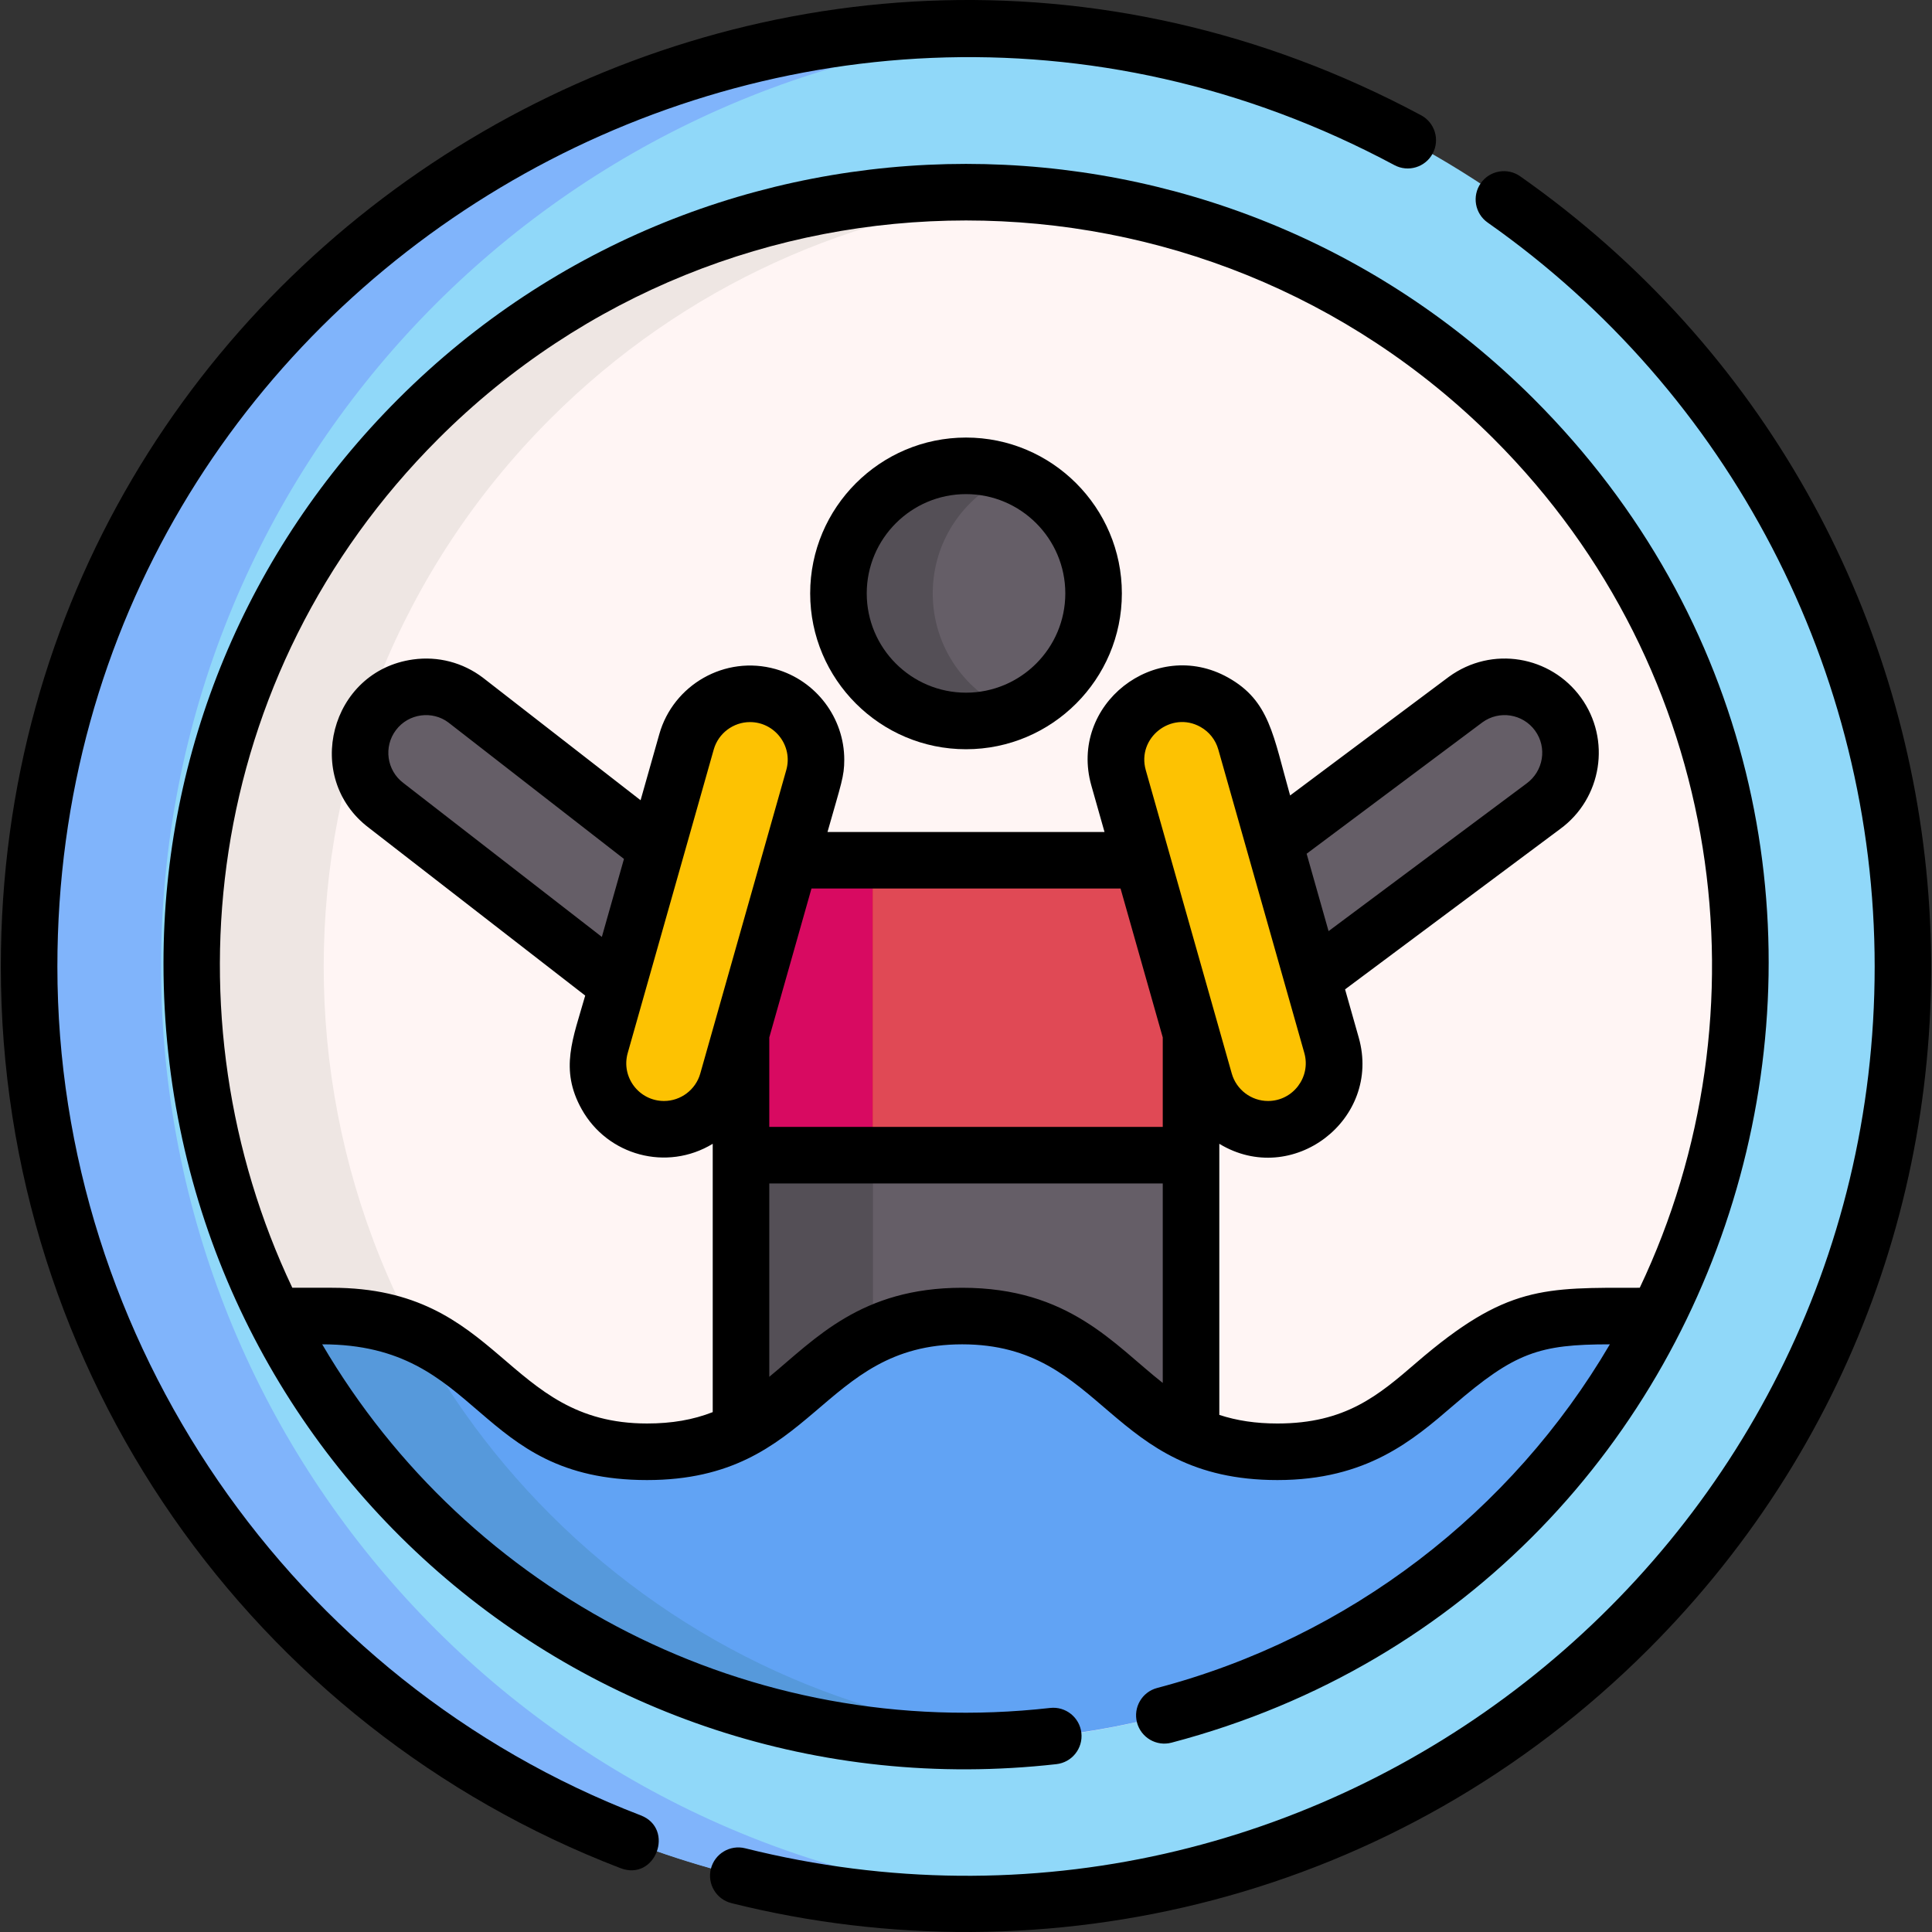 <svg id="Layer_1" enable-background="new 0 0 512 512" height="512" viewBox="0 0 512 512" width="512" xmlns="http://www.w3.org/2000/svg"><rect x="0" y="0" width="512" height="512" fill="#333333" stroke="none"/><circle cx="256.006" cy="256.174" fill="#90d8f9" r="248.294"/><path d="m273.492 503.859c-5.775.41-11.61.609-17.486.609-137.126 0-248.294-111.168-248.294-248.294s111.168-248.294 248.294-248.294c5.875 0 11.71.2 17.486.609-128.963 8.973-230.809 116.434-230.809 247.685s101.846 238.712 230.809 247.685z" fill="#80b4fb"/><ellipse cx="256.006" cy="256.174" fill="#fff5f4" rx="205.288" ry="205.289" transform="matrix(.707 -.707 .707 .707 -106.16 256.056)"/><path d="m145.818 401.334c35.581 35.581 81.083 55.344 127.674 59.291-58.232 4.936-118.182-14.828-162.645-59.291-80.044-80.044-80.044-210.276 0-290.319 44.463-44.464 104.413-64.227 162.645-59.291-46.591 3.947-92.094 23.71-127.674 59.291-80.044 80.043-80.044 210.275 0 290.319z" fill="#eee6e3"/><path d="m412.876 189.23c-5.675-7.814-16.616-9.542-24.42-3.867l-56.103 41.935-.909.679h-153.433l-54.565-42.415c-7.694-5.825-18.665-4.306-24.49 3.397-5.825 7.704-4.306 18.674 3.397 24.5l59.241 45.942c3.037 2.298 6.744 3.547 10.551 3.547h24.23v125.046c0 9.662 7.834 17.486 17.486 17.486h84.29c9.652 0 17.486-7.823 17.486-17.486v-125.045h21.482c3.697 0 7.294-1.169 10.282-3.347l61.609-45.942c7.813-5.686 9.542-16.617 3.866-24.43z" fill="#655e67"/><circle cx="256.006" cy="157.256" fill="#655e67" r="33.805"/><path d="m231.347 387.995v-160.017h-34.971v160.017c0 9.662 7.834 17.486 17.486 17.486h34.971c-9.653-.001-17.486-7.824-17.486-17.486z" fill="#544f56"/><path d="m332.353 227.298-2.668 35.651h-14.048v43.184h-119.261v-43.184h-9.233l2.908-34.971h141.393z" fill="#e04955"/><path d="m442.142 342.772c-9.832 21.213-23.5 41.086-40.976 58.562-80.044 80.044-210.276 80.044-290.319 0-17.476-17.475-31.144-37.349-40.976-58.562h19.084c41.765 0 41.765 35.96 83.521 35.96 41.765 0 41.765-35.96 83.521-35.96 41.765 0 41.765 35.96 83.531 35.96s41.765-35.96 83.531-35.96z" fill="#61a3f4"/><path d="m273.482 460.625c-32.609 2.767-68.965-2.415-100.966-16.906-45.602-20.208-82.249-56.776-102.645-100.946h19.084c6.615 0 12.18.899 17.026 2.418 9.742 20.313 23.021 39.327 39.837 56.143 35.58 35.58 81.073 55.344 127.664 59.291z" fill="#5699db"/><path d="m268.496 188.67c-3.857 1.539-8.073 2.388-12.49 2.388-18.675 0-33.802-15.127-33.802-33.802s15.127-33.802 33.802-33.802c4.416 0 8.633.849 12.49 2.388-12.49 4.966-21.312 17.156-21.312 31.414s8.822 26.448 21.312 31.414z" fill="#544f56"/><path d="m196.376 227.978v78.155h34.971v-78.155z" fill="#f0a70a"/><path d="m196.376 227.978h34.971v78.155h-34.971z" fill="#d80a61"/><path d="m175.975 299.267c-1.579 0-3.183-.216-4.777-.667-9.291-2.634-14.688-12.3-12.055-21.59l22.793-80.419c2.633-9.292 12.3-14.69 21.591-12.055 9.291 2.634 14.688 12.3 12.055 21.591l-22.793 80.418c-2.182 7.697-9.191 12.722-16.814 12.722z" fill="#fdc202"/><path d="m336.038 299.267c-7.624 0-14.632-5.025-16.814-12.723l-22.793-80.418c-2.633-9.291 2.764-18.958 12.055-21.591 9.291-2.636 18.957 2.764 21.591 12.055l22.793 80.419c2.633 9.29-2.764 18.957-12.055 21.59-1.594.453-3.199.668-4.777.668z" fill="#fdc202"/><path d="m402.863 46.72c-3.387-2.379-8.061-1.562-10.44 1.826-2.379 3.387-1.562 8.061 1.825 10.44 64.219 45.107 102.559 118.822 102.559 197.189 0 155.853-146.888 271.7-299.331 233.638-4.014-1.005-8.083 1.439-9.086 5.454-1.003 4.016 1.439 8.084 5.455 9.086 83.279 20.795 176.277-.559 243.03-67.31 112.642-112.642 95.784-299.154-34.012-390.323z"/><path d="m169.783 481.08c-92.457-35.47-154.577-125.852-154.577-224.906 0-181.886 194.881-297.81 354.322-212.417 3.649 1.953 8.19.581 10.144-3.068 1.954-3.648.581-8.19-3.068-10.144-170.396-91.262-376.386 33.1-376.386 225.629 0 107.74 66.859 201.556 164.196 238.898 9.332 3.588 14.542-10.474 5.369-13.992z"/><path d="m306.658 447.33c-4.003 1.053-6.393 5.151-5.34 9.154s5.151 6.399 9.154 5.34c157.575-41.461 212.159-239.942 95.993-356.109-83.039-83.038-217.877-83.039-300.917 0-40.125 40.126-62.223 93.258-62.223 149.606 0 128.202 110.008 226.429 236.639 212.197 4.113-.463 7.072-4.171 6.61-8.284s-4.17-7.075-8.284-6.61c-79.753 8.971-154.195-30.303-192.901-96.363 42.518 0 40.135 35.97 86.088 35.97 44.675 0 45.715-35.97 83.521-35.97 37.818 0 38.584 35.97 83.53 35.97 23.665 0 35.879-10.52 46.656-19.801 16.267-14.01 22.648-16.169 41.446-16.169-25.996 44.342-68.982 77.653-119.972 91.069zm1.485-80.835c-12.974-10.211-24.831-25.222-53.146-25.222-26.833 0-38.869 13.481-51.128 23.599v-51.246h104.274zm-122.565-81.987c-1.211 4.278-5.162 7.266-9.606 7.266-6.599 0-11.438-6.307-9.616-12.725 0-.001 14.797-52.195 14.798-52.197 0 0 7.994-28.218 7.994-28.22 1.21-4.281 5.162-7.27 9.61-7.27 6.56 0 11.436 6.3 9.612 12.719-7.812 27.557-2.209 7.786-22.792 80.427zm122.565 14.131h-104.274v-23.707l11.181-39.46h81.909l11.184 39.461zm9.981-106.006c2.331 1.302 4.015 3.433 4.743 6.001l22.793 80.419c1.803 6.363-2.995 12.721-9.622 12.721-4.441 0-8.391-2.991-9.604-7.272-2.379-8.392-20.18-71.198-22.793-80.418-2.426-8.563 6.769-15.762 14.483-11.451zm57.279 168.442c-10.074 8.676-18.774 16.169-36.875 16.169-5.676 0-10.753-.751-15.397-2.28v-71.846c19.327 11.738 43.107-6.423 36.948-28.152l-3.62-12.774 56.959-42.474c11.135-8.102 13.611-23.755 5.521-34.893-7.97-10.972-23.506-13.803-34.97-5.466l-42.075 31.449c-4.511-15.917-5.383-25.073-16.464-31.261-19.283-10.766-42.283 7.198-36.211 28.623l3.49 12.314h-73.413c3.648-12.869 4.444-14.679 4.444-19.142 0-11.104-7.47-20.981-18.174-24.019-13.491-3.813-27.167 4.237-30.84 17.229l-4.963 17.52-41.795-32.483c-5.318-4.026-11.889-5.738-18.498-4.823-22.013 3.051-29.269 31.34-11.71 44.616l57.329 44.459c-3.228 11.385-6.866 19.496-.932 30.12 6.854 12.272 22.537 16.557 34.724 9.159v71.109c-5.203 2.035-10.835 3.014-17.405 3.014-37.794 0-38.556-35.97-83.521-35.97h-10.486c-33.887-71.401-24.058-162.225 38.677-224.96 77.183-77.182 202.539-77.181 279.722 0 61.555 61.555 73.182 152.334 38.687 224.96-25.422.001-35.366-.683-59.152 19.802zm-29.131-134.825 46.592-34.827c4.459-3.244 10.705-2.256 13.949 2.21 3.238 4.458 2.245 10.724-2.283 14.019l-52.445 39.107zm-180.915 1.377-5.859 20.666-52.625-40.811c-4.395-3.323-5.265-9.604-1.94-14.002 3.392-4.487 9.7-5.188 13.914-2z"/><path d="m256.006 115.957c-22.773 0-41.299 18.527-41.299 41.299s18.527 41.299 41.299 41.299 41.299-18.527 41.299-41.299-18.526-41.299-41.299-41.299zm0 67.61c-14.508 0-26.312-11.803-26.312-26.311s11.803-26.311 26.312-26.311 26.312 11.803 26.312 26.311c0 14.509-11.803 26.311-26.312 26.311z"/></svg>
